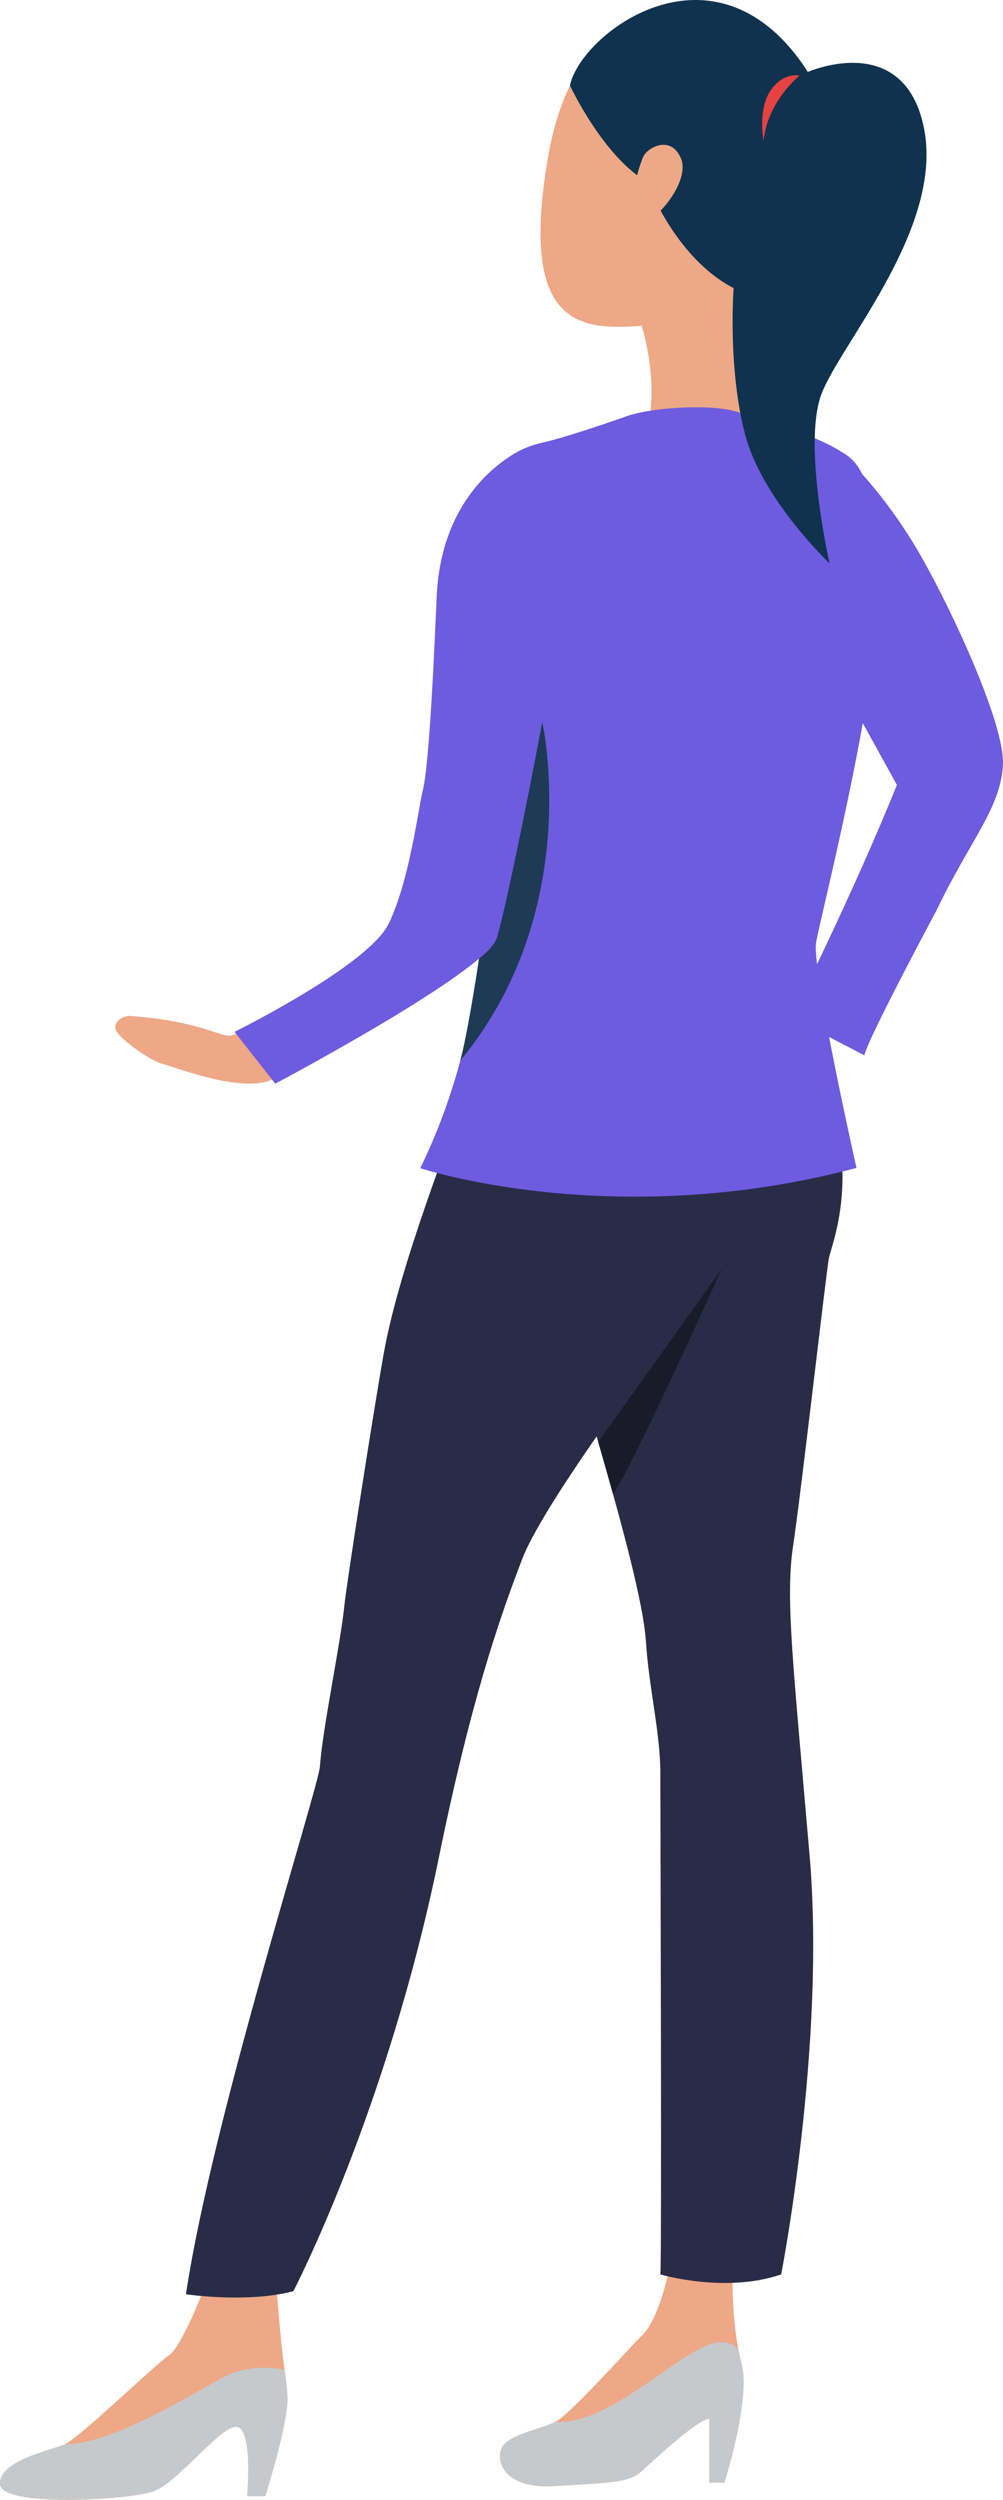 <?xml version="1.0" encoding="UTF-8"?> <!-- Creator: CorelDRAW 2019 (64-Bit) --> <svg xmlns="http://www.w3.org/2000/svg" xmlns:xlink="http://www.w3.org/1999/xlink" xml:space="preserve" width="99.102mm" height="246.826mm" style="shape-rendering:geometricPrecision; text-rendering:geometricPrecision; image-rendering:optimizeQuality; fill-rule:evenodd; clip-rule:evenodd" viewBox="0 0 909.17 2264.4"> <defs> <style type="text/css"> <![CDATA[ .fil6 {fill:#0F324F;fill-rule:nonzero} .fil4 {fill:#191B2B;fill-rule:nonzero} .fil8 {fill:#1D3B54;fill-rule:nonzero} .fil3 {fill:#292C47;fill-rule:nonzero} .fil1 {fill:#6F5BE0;fill-rule:nonzero} .fil5 {fill:#C6C9CC;fill-rule:nonzero} .fil0 {fill:#E0E0E0;fill-rule:nonzero} .fil7 {fill:#E54242;fill-rule:nonzero} .fil2 {fill:#EEA886;fill-rule:nonzero} ]]> </style> </defs> <g id="Слой_x0020_1">  <g id="_3246589655152"> <path class="fil0" d="M632.14 577.36l-181.72 0c-6.15,0 -11.13,-4.95 -11.13,-11.1l0 -39.23c0,-6.14 4.98,-11.13 11.13,-11.13l181.72 0c6.12,0 11.11,4.99 11.11,11.13l0 39.23c0,6.15 -4.99,11.1 -11.11,11.1z"></path> <path class="fil0" d="M774.38 135.23l-35.83 0c-6.12,0 -11.1,-4.98 -11.1,-11.11l0 -39.25c0,-6.14 4.98,-11.11 11.1,-11.11l35.83 0c6.12,0 11.11,4.97 11.11,11.11l0 39.25c0,6.14 -4.99,11.11 -11.11,11.11z"></path> <path class="fil0" d="M774.38 282.62l-35.83 0c-6.12,0 -11.1,-4.98 -11.1,-11.13l0 -39.22c0,-6.15 4.98,-11.1 11.1,-11.1l35.83 0c6.12,0 11.11,4.95 11.11,11.1l0 39.22c0,6.15 -4.99,11.13 -11.11,11.13z"></path> <path class="fil0" d="M774.38 577.36l-35.83 0c-6.12,0 -11.1,-4.95 -11.1,-11.1l0 -39.23c0,-6.14 4.98,-11.13 11.1,-11.13l35.83 0c6.12,0 11.11,4.99 11.11,11.13l0 39.23c0,6.15 -4.99,11.1 -11.11,11.1z"></path> <path class="fil1" d="M745.06 588.14c0,0 -87.16,-197.48 13.95,-181.1 0,0 34.43,28.44 69.78,86.41 26.76,43.92 82.4,160.14 80.32,199.46 -2.07,39.29 -30.03,68.61 -60.2,131.72 0,0 -62.79,117.16 -65.4,131.31l-66.35 -34.47c0,0 56.22,-112.01 95.83,-210.5l-67.93 -122.82z"></path> <path class="fil2" d="M240.54 2261.04l-16.47 0c0,0 5.5,-62.1 -9.74,-62.72 -15.22,-0.62 -52.95,50.55 -75.51,58.48 -22.53,7.9 -138.23,14.6 -138.81,-6.73 -0.62,-21.3 44.44,-29.84 58.45,-35.89 13.98,-6.12 82.2,-72.5 94.37,-80.4 12.17,-7.93 32.98,-62.95 32.98,-62.95l64.57 -2.88c0,0 3.66,51.43 7.57,78.68 1.46,10.07 2.53,19.26 2.66,25.5 0.62,23.14 -20.07,88.91 -20.07,88.91z"></path> <path class="fil2" d="M656.62 2248.78l-13.72 0 0 -57.84c-11.39,0.97 -49.78,37.29 -61.65,47.8 -11.85,10.49 -28.16,10.03 -78.16,13.21 -50.04,3.17 -54.73,-26.77 -46.83,-36.96 7.93,-10.19 33.49,-14.63 46.83,-21.01 13.3,-6.38 65.83,-65.6 79.85,-79.61 14.01,-14.01 22.52,-54.14 22.52,-54.14l58.49 5.08c0,0 -0.39,36.73 6.28,67.51l0 0.03 0.07 0.23c0.55,2.62 1.17,5.21 1.85,7.7 8.7,32.01 -15.5,108 -15.5,108z"></path> <path class="fil3" d="M440.45 938.32c0,0 -22.11,52.24 -24.05,65.44 -1.94,13.21 -53.66,138.23 -68.61,222.5 -8.97,50.46 -33.69,208.43 -35.69,228.49 -3.43,34.37 -19.62,110.23 -22.11,145.34 -1.39,19.62 -98.03,320.87 -121.43,478.12 0,0 55.57,8.25 97.36,-2.78 0,0 84.83,-162.57 131.95,-393.1 28.38,-138.87 53.5,-212.92 75.47,-270.11 21.98,-57.19 146.48,-219.14 159.49,-237.33 12.98,-18.22 94.41,-118.77 17.32,-227.71 -77.13,-108.94 -209.69,-8.87 -209.69,-8.87z"></path> <path class="fil3" d="M718.81 1401.06c-7.05,46.9 0.36,108.51 15.08,280.02 14.76,171.49 -25.79,379.15 -25.79,379.15 -50.88,17.41 -109.52,0 -109.52,0 1.36,-12.07 0,-418.02 0,-454.17 0,-36.19 -10.39,-77.25 -13.04,-118.74 -1.84,-28.33 -15.02,-80.49 -29.8,-133.73 -4.43,-15.96 -9.03,-31.98 -13.5,-47.51l0 -0.03c-2.49,-8.7 -4.95,-17.28 -7.34,-25.54 -20.88,-72.36 -48.91,-351.7 -48.91,-351.7 0,0 155.48,-125.25 231.18,-7.34 75.7,117.9 36.83,203.63 34.15,218.36 -2.66,14.76 -25.44,214.38 -32.5,261.24z"></path> <path class="fil4" d="M654.35 1149.14c-1.2,2.65 -78.68,174.64 -98.61,204.44 -4.43,-15.96 -9.03,-31.98 -13.5,-47.51l0 -0.03c0,0 109.52,-153.14 112.11,-156.9z"></path> <path class="fil5" d="M656.62 2248.78l-13.72 0 0 -57.84c-11.39,0.97 -49.78,37.29 -61.65,47.8 -11.85,10.49 -28.16,10.03 -78.16,13.21 -50.04,3.17 -54.73,-26.77 -46.83,-36.96 7.93,-10.19 33.49,-14.63 46.83,-21.01 53.5,2.85 118.78,-72.36 150.11,-72.2 16.67,0.1 16.5,9.33 17.02,11.04l0 0.03 0.07 0.23c0.55,2.62 1.17,5.21 1.85,7.7 8.7,32.01 -15.5,108 -15.5,108z"></path> <path class="fil5" d="M240.54 2261.04l-16.47 0c0,0 5.5,-62.1 -9.74,-62.72 -15.22,-0.62 -52.95,50.55 -75.51,58.48 -22.53,7.9 -138.23,14.6 -138.81,-6.73 -0.62,-21.3 44.44,-29.84 58.45,-35.89 47.7,-0.13 125.32,-52.66 149.39,-63.3 24.04,-10.65 50.1,-4.24 50.1,-4.24 1.46,10.07 2.53,19.26 2.66,25.5 0.62,23.14 -20.07,88.91 -20.07,88.91z"></path> <path class="fil2" d="M577.74 282.53c0,0 24.79,65.66 5.5,116.38 0,0 90.98,-5.93 94.41,-16.54 3.46,-10.61 -3.66,-108.97 8.87,-138.03 12.49,-29.06 -108.78,38.19 -108.78,38.19z"></path> <path class="fil1" d="M568.94 376.71c0,0 -53.75,19.13 -78.03,24.43 -24.31,5.31 -75.12,29.39 -71,120.01 4.14,90.62 19.32,169.23 24.82,208.16 5.5,38.94 2.07,138.07 -6.89,186.23 0,0 128.87,32.56 280.47,0 0,0 -26.86,-82.14 -26.18,-103.37 0.71,-21.26 89.58,-196.13 93.72,-223.77 4.14,-27.6 22.08,-149.39 -18.61,-176.28 -40.65,-26.89 -73.72,-23.37 -90.94,-35.4 -17.25,-12.04 -82.21,-8.64 -107.36,0z"></path> <path class="fil1" d="M776.36 1057.94c-220.17,58.42 -395.39,0.22 -395.39,0.22 15.98,-32.81 27.74,-65.6 36.24,-97.31l0 -0.03c6.02,-22.39 10.42,-44.28 13.57,-65.31l0 0c17.89,-119.97 -5.44,-211.83 -5.44,-211.83 25.4,-209.14 341.89,-271.57 367.27,-205.28 25.34,66.31 -49.13,351.24 -52.92,375.68 -3.75,24.44 36.67,203.86 36.67,203.86z"></path> <path class="fil2" d="M657 19.19c-36.57,-12.55 -135.42,-25.9 -160.72,125.83 -25.34,151.74 29.84,154.33 86.47,150.03 56.67,-4.31 145.32,-106.74 152.08,-137.87 6.79,-31.13 26.54,-102.19 -77.84,-137.99z"></path> <path class="fil6" d="M516.64 77.46c0,0 30.2,64.6 69.81,87.13 0,0 24.83,68.61 78.55,96.38 0,0 142.6,-94.46 59.84,-206.7 -82.72,-112.25 -198.84,-22.86 -208.2,23.19z"></path> <path class="fil2" d="M582.95 142.18c3.2,-7.89 24.56,-20.74 34.14,0.92 9.58,21.65 -24.83,59.8 -34.24,57.77 -9.42,-2.07 -12.07,-28.74 0.1,-58.69z"></path> <path class="fil6" d="M720.01 71.61c3.11,-4.86 97.55,-48.57 117.19,42.77 19.65,91.34 -76.06,197.53 -92.82,243.2 -16.76,45.7 7.57,152.73 7.57,152.73 0,0 -57.58,-54.44 -74.99,-111.4 -19.13,-62.56 -25.57,-220.3 43.04,-327.29z"></path> <path class="fil7" d="M724.77 68.5c0,0 -28.9,22.86 -32.62,58.95 0,0 -5.44,-28.15 6.21,-45.34 11.68,-17.2 26.41,-13.61 26.41,-13.61z"></path> <path class="fil8" d="M417.21 960.81c6.02,-22.39 13.85,-71.46 16.99,-92.5 0,0 13.27,-9.87 15.99,-18.45 4.72,-14.79 41.33,-196.06 41.33,-196.06 0,0 38.58,170.3 -74.31,307.01z"></path> <path class="fil2" d="M258.79 916.77c0,0 -39.35,18.28 -48.54,21.1 -9.16,2.84 -26.86,-12.78 -92.04,-17.61 -5.73,-0.45 -15.79,4.73 -13.43,12.27 2.36,7.58 30.74,28.15 42.89,31.29 12.13,3.14 69.45,25.89 97.35,14.73 27.93,-11.17 46.93,-46.7 46.93,-46.7l-33.14 -15.08z"></path> <path class="fil1" d="M475.7 406.09c0,0 -75.41,29.9 -79.88,134.7 -4.47,104.76 -8.54,159.49 -12.65,175.64 -4.08,16.18 -11.91,81.2 -30.88,120.33 -18.42,37.93 -139.68,97.93 -139.68,97.93l36.89 46.93c0,0 190.46,-100.85 200.69,-131.76 10.23,-30.88 52.33,-245.93 55.69,-282.18 2.68,-29.23 41.23,-159.43 -30.19,-161.59z"></path> </g> </g> </svg> 